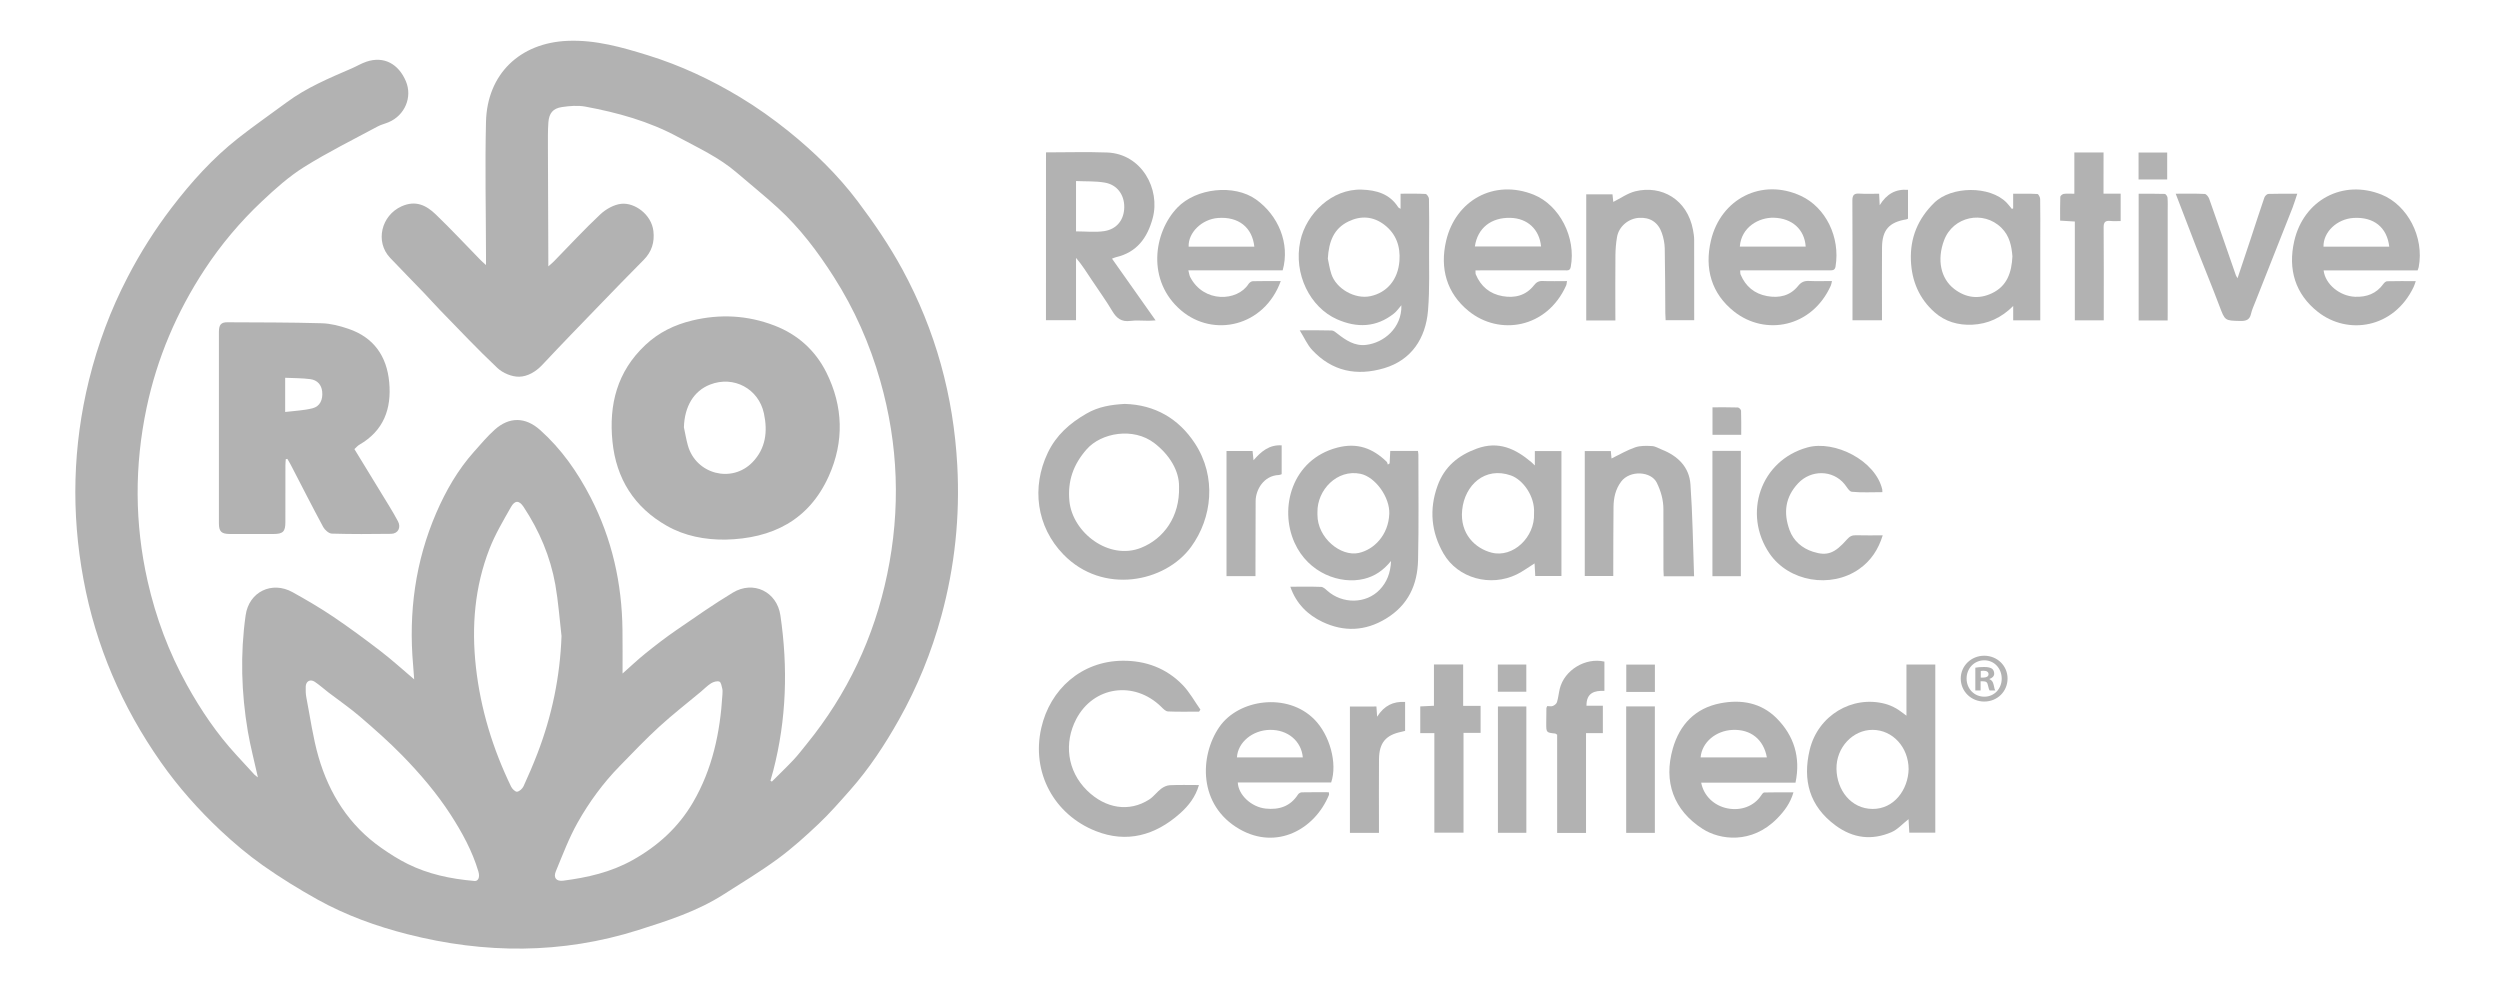 <?xml version="1.0" encoding="utf-8"?>
<!-- Generator: Adobe Illustrator 27.3.1, SVG Export Plug-In . SVG Version: 6.00 Build 0)  -->
<svg version="1.1" id="Layer_1" xmlns="http://www.w3.org/2000/svg" xmlns:xlink="http://www.w3.org/1999/xlink" x="0px" y="0px"
	 viewBox="0 0 612 241.05" style="enable-background:new 0 0 612 241.05;" xml:space="preserve">
<style type="text/css">
	.st0{fill:#B2B2B2;}
</style>
<g>
	<g>
		<path class="st0" d="M152.4,164.88c1.84-1.62,3.7-3.4,5.71-5.01c2.42-1.95,4.89-3.85,7.45-5.61c4.56-3.14,9.1-6.32,13.83-9.18
			c5.02-3.04,10.8-0.25,11.65,5.56c1.88,12.78,1.5,25.48-1.75,38.03c-0.21,0.82-0.46,1.63-0.69,2.44c0.12,0.08,0.23,0.15,0.35,0.23
			c1.78-1.79,3.61-3.53,5.34-5.37c1.14-1.22,2.15-2.56,3.21-3.86c9.94-12.23,16.47-26.08,19.68-41.49
			c3.32-15.95,2.77-31.76-1.7-47.44c-2.57-9.01-6.31-17.48-11.36-25.39c-3.93-6.16-8.29-11.96-13.69-16.89
			c-3.26-2.98-6.7-5.74-10.05-8.62c-4.32-3.73-9.46-6.08-14.43-8.76c-7.12-3.85-14.79-5.96-22.65-7.42
			c-1.85-0.34-3.87-0.17-5.75,0.11c-2.2,0.33-3.14,1.51-3.31,3.77c-0.14,1.98-0.11,3.97-0.11,5.95c0.02,9.27,0.06,18.54,0.1,27.8
			c0,0.35,0,0.71,0,1.48c0.63-0.56,1.03-0.87,1.38-1.24c3.77-3.85,7.43-7.83,11.36-11.51c1.36-1.27,3.34-2.39,5.14-2.57
			c3.28-0.33,7.37,2.61,7.84,6.67c0.32,2.75-0.41,5.09-2.4,7.09c-3.63,3.64-7.19,7.33-10.76,11.02c-4.69,4.86-9.41,9.7-14.02,14.63
			c-1.59,1.7-3.61,2.88-5.68,2.92c-1.78,0.04-4-0.89-5.32-2.13c-4.85-4.56-9.41-9.43-14.07-14.2c-1.31-1.34-2.54-2.76-3.84-4.11
			c-2.78-2.9-5.6-5.75-8.36-8.66c-3.74-3.95-2.16-10.38,2.8-12.61c3.47-1.55,6.04-0.25,8.33,1.94c3.74,3.59,7.27,7.39,10.9,11.1
			c0.37,0.38,0.78,0.73,1.44,1.34c0-1.11,0-1.9,0-2.69c-0.02-10.79-0.26-21.59,0-32.38c0.28-11.67,8.27-19.33,19.96-19.82
			c6.86-0.29,13.34,1.57,19.76,3.56c7.9,2.45,15.37,5.95,22.44,10.21c4.17,2.51,8.17,5.36,11.96,8.41
			c6.26,5.05,12.04,10.69,16.88,17.11c3.99,5.3,7.78,10.85,10.94,16.68c8.1,14.92,12.51,30.96,13.43,47.94
			c0.68,12.51-0.6,24.79-3.9,36.88c-2.42,8.88-5.85,17.32-10.36,25.35c-3.45,6.14-7.29,11.99-11.96,17.27
			c-2.49,2.81-4.97,5.66-7.69,8.24c-3.2,3.03-6.5,6.01-10.05,8.61c-4.25,3.12-8.78,5.84-13.22,8.68
			c-6.45,4.13-13.66,6.44-20.89,8.73c-18.75,5.94-37.64,5.84-56.51,1.03c-7.61-1.94-15.09-4.63-22.01-8.48
			c-4.61-2.57-9.13-5.35-13.43-8.39c-3.64-2.57-7.08-5.48-10.34-8.53c-5.41-5.09-10.35-10.65-14.62-16.74
			c-9.5-13.55-15.92-28.44-18.93-44.74c-3.03-16.35-2.62-32.61,1.35-48.77c2.16-8.78,5.29-17.18,9.47-25.22
			c3.1-5.98,6.67-11.62,10.76-16.98c4.81-6.29,10.07-12.13,16.3-17.03c3.86-3.04,7.92-5.84,11.87-8.77
			c4.87-3.61,10.4-5.92,15.91-8.3c1.2-0.52,2.33-1.21,3.56-1.63c4.39-1.5,7.94,0.6,9.7,4.75c1.67,3.94-0.28,8.38-4.2,10.04
			c-0.89,0.38-1.86,0.6-2.7,1.05c-6.03,3.25-12.19,6.29-17.99,9.92c-3.76,2.35-7.14,5.39-10.39,8.45c-5.3,5-9.99,10.57-13.99,16.66
			c-6.82,10.39-11.63,21.67-14.2,33.85c-2.98,14.15-2.94,28.29,0.25,42.41c2.02,8.94,5.19,17.42,9.64,25.45
			c3.42,6.17,7.34,11.96,12.12,17.15c1.47,1.6,2.94,3.22,4.42,4.81c0.22,0.24,0.52,0.4,0.82,0.63c-0.84-3.81-1.82-7.49-2.46-11.23
			c-1.6-9.44-1.88-18.95-0.54-28.44c0.81-5.75,6.43-8.47,11.51-5.64c3.38,1.88,6.74,3.84,9.94,6c3.96,2.67,7.8,5.51,11.59,8.42
			c2.73,2.09,5.28,4.42,8.22,6.91c-0.11-1.41-0.17-2.43-0.26-3.45c-1.14-12.91,0.52-25.41,5.68-37.34c2.35-5.43,5.3-10.55,9.28-15
			c1.62-1.81,3.19-3.69,4.99-5.31c3.56-3.21,7.52-3.17,11.12,0.04c5.23,4.66,9.17,10.31,12.37,16.5c5.26,10.19,7.69,21.07,7.81,32.5
			C152.43,157.75,152.4,161.25,152.4,164.88z M137.46,155.7c-0.49-4.19-0.78-8.41-1.51-12.55c-1.22-6.88-3.92-13.23-7.78-19.07
			c-1.08-1.63-2.13-1.66-3.1,0.07c-1.87,3.31-3.85,6.62-5.22,10.14c-3.65,9.33-4.45,19.08-3.35,28.98c1.14,10.26,4.12,20,8.61,29.28
			c0.27,0.56,1.02,1.31,1.47,1.26c0.58-0.07,1.3-0.74,1.58-1.33c1.21-2.63,2.35-5.29,3.39-7.99
			C135.12,175.22,137.1,165.66,137.46,155.7z M116.23,215.67c0.76,0.03,1.33-0.81,0.88-2.32c-1.49-5.02-3.98-9.56-6.8-13.93
			c-3.41-5.26-7.48-10.02-11.84-14.49c-3.26-3.34-6.78-6.43-10.32-9.48c-2.47-2.12-5.17-3.97-7.76-5.95
			c-1.12-0.86-2.17-1.82-3.34-2.6c-1.11-0.73-2.17-0.14-2.21,1.19c-0.03,0.91-0.01,1.85,0.17,2.74c0.94,4.83,1.6,9.75,2.96,14.46
			c2.63,9.06,7.49,16.76,15.37,22.27c2.07,1.45,4.22,2.83,6.48,3.94C104.76,213.94,110.07,215.14,116.23,215.67z M176.85,170.03
			c0-0.46,0.08-0.94-0.02-1.37c-0.16-0.65-0.3-1.62-0.72-1.8c-0.54-0.22-1.45,0.05-2.02,0.4c-0.93,0.58-1.71,1.4-2.56,2.11
			c-3.39,2.83-6.89,5.54-10.14,8.52c-3.37,3.08-6.52,6.4-9.71,9.67c-4.04,4.13-7.45,8.79-10.27,13.8
			c-2.13,3.78-3.67,7.91-5.34,11.93c-0.67,1.61,0.14,2.52,1.81,2.3c5.91-0.77,11.6-2.04,16.95-5.02
			c6.24-3.48,11.25-8.05,14.81-14.14C174.39,188.3,176.29,179.35,176.85,170.03z"/>
		<path class="st0" d="M177.57,132.1c-5.06,0.04-9.91-0.88-14.3-3.36c-8.01-4.53-12.43-11.57-13.34-20.65
			c-0.9-9.02,1.12-17.12,8.05-23.63c3.32-3.12,7.17-4.96,11.46-6c6.81-1.64,13.55-1.3,20.13,1.23c5.73,2.19,10.05,6.13,12.73,11.5
			c4.12,8.27,4.39,16.91,0.58,25.38C198.01,127.38,189.03,131.84,177.57,132.1z M167.42,104.6c0.32,1.48,0.56,2.99,0.97,4.44
			c1.97,7.04,10.75,9.36,15.83,4.1c3.24-3.36,3.74-7.51,2.79-11.93c-1.29-6.05-7.4-9.33-13.18-7.07
			C169.84,95.69,167.57,99.49,167.42,104.6z"/>
		<path class="st0" d="M86.76,109.94c2.91,4.77,5.78,9.44,8.63,14.13c0.71,1.17,1.4,2.35,2.04,3.56c0.8,1.5,0.01,3.03-1.68,3.05
			c-4.84,0.07-9.69,0.09-14.52-0.05c-0.73-0.02-1.71-0.89-2.11-1.62c-2.7-5.01-5.27-10.08-7.89-15.13
			c-0.27-0.53-0.59-1.03-0.88-1.54c-0.13,0.02-0.26,0.04-0.39,0.06c-0.03,0.51-0.09,1.01-0.09,1.52c-0.01,4.63,0,9.26-0.01,13.9
			c0,2.31-0.58,2.89-2.88,2.9c-3.57,0.01-7.14,0.01-10.7,0c-2.07-0.01-2.69-0.59-2.69-2.6c-0.01-15.63-0.01-31.25,0-46.88
			c0-1.73,0.52-2.36,2.07-2.35c7.69,0.04,15.39,0.02,23.08,0.24c2.2,0.06,4.45,0.64,6.55,1.36c6.21,2.11,9.4,6.69,9.99,13.09
			c0.6,6.49-1.35,11.85-7.29,15.28C87.54,109.11,87.18,109.56,86.76,109.94z M69.81,92.48c0,2.83,0,5.39,0,8.37
			c2.33-0.29,4.57-0.36,6.69-0.9c1.84-0.46,2.58-2.11,2.37-4.11c-0.17-1.61-1.15-2.8-2.93-3.03C73.95,92.55,71.92,92.58,69.81,92.48
			z"/>
		<path class="st0" d="M318.17,80.86c2.97,0,5.41-0.04,7.85,0.04c0.47,0.02,0.97,0.45,1.38,0.78c2.07,1.62,4.23,3.08,7.01,2.75
			c4.3-0.5,8.79-4.1,8.65-9.71c-0.65,0.74-1.14,1.49-1.81,2.02c-4.33,3.45-9.1,3.57-13.95,1.42c-6.54-2.89-10.73-11.03-8.98-19.19
			c1.45-6.73,7.8-12.8,15.04-12.55c3.59,0.12,6.85,1.03,8.93,4.33c0.07,0.11,0.23,0.15,0.57,0.37c0-1.29,0-2.42,0-3.7
			c2.17,0,4.15-0.05,6.12,0.06c0.31,0.02,0.82,0.78,0.83,1.2c0.07,3.77,0.06,7.53,0.03,11.3c-0.04,5.34,0.18,10.71-0.26,16.02
			c-0.57,6.9-4.11,12.16-10.73,14.13c-6.71,1.99-12.74,0.79-17.62-4.44C320.05,84.44,319.34,82.75,318.17,80.86z M325.05,63.31
			c0.21,0.96,0.42,2.38,0.85,3.72c1.16,3.66,5.78,6.27,9.54,5.48c4.08-0.86,6.78-4.02,7.14-8.61c0.28-3.56-0.8-6.67-3.71-8.89
			c-2.71-2.06-5.72-2.28-8.78-0.79C326.49,55.97,325.3,59.14,325.05,63.31z"/>
		<path class="st0" d="M315.87,143.63c2.67,0,5.11-0.05,7.54,0.04c0.51,0.02,1.05,0.52,1.48,0.91c3.71,3.32,9.5,3.3,12.87-0.23
			c1.71-1.79,2.64-4.04,2.77-7.03c-1.92,2.36-4.03,3.76-6.62,4.39c-5.78,1.41-13.62-1.35-17-8.84c-3.84-8.5-0.65-20.38,10.44-23.29
			c4.93-1.29,8.69,0.16,12.1,3.45c0.17,0.16,0.19,0.46,0.29,0.7c0.15-0.1,0.3-0.19,0.44-0.29c0.05-0.98,0.1-1.96,0.15-3.05
			c2.28,0,4.49,0,6.78,0c0.04,0.33,0.11,0.63,0.11,0.92c-0.01,8.6,0.12,17.21-0.08,25.8c-0.14,6-2.37,10.99-7.83,14.32
			c-5.12,3.13-10.38,3.27-15.55,0.82C320.24,150.59,317.32,147.86,315.87,143.63z M322.51,125.37c0,0.2,0,0.41,0,0.61
			c-0.03,5.7,5.72,10.36,10.13,9.38c3.73-0.83,7.26-4.39,7.46-9.58c0.16-4.08-3.43-9.03-7.04-9.79
			C327.32,114.79,322.43,119.95,322.51,125.37z"/>
		<path class="st0" d="M275.34,98.88c7.4,0.2,13.23,3.62,17.18,9.67c5.37,8.23,4.21,18.27-0.95,25.34
			c-6.32,8.67-21.57,11.78-31.23,1.86c-6.67-6.86-7.85-16.52-3.84-24.91c2.07-4.33,5.38-7.24,9.47-9.59
			C268.91,99.54,272.02,99.06,275.34,98.88z M288.63,119.17c0.07-3.81-2.23-7.76-6.04-10.69c-5.15-3.96-13.02-2.53-16.56,1.49
			c-3.3,3.75-4.71,7.79-4.24,12.69c0.75,7.71,9.66,14.59,17.55,11.44C284.87,131.89,288.85,126.49,288.63,119.17z"/>
		<path class="st0" d="M256.06,37.3c5.08,0,10.03-0.15,14.95,0.03c8.5,0.32,13.09,8.99,11.17,16.08c-1.29,4.79-3.86,8.37-8.99,9.55
			c-0.29,0.07-0.56,0.21-0.97,0.36c3.53,5,7.01,9.92,10.67,15.11c-0.75,0.04-1.27,0.09-1.78,0.09c-1.48,0.01-2.98-0.15-4.43,0.04
			c-2.13,0.28-3.33-0.63-4.38-2.39c-1.58-2.66-3.42-5.17-5.12-7.75c-1.17-1.77-2.3-3.57-3.77-5.29c0,5.03,0,10.07,0,15.25
			c-2.54,0-4.89,0-7.36,0C256.06,64.73,256.06,51.07,256.06,37.3z M263.41,44.32c0,4.3,0,8.33,0,12.32c2.37,0,4.67,0.27,6.89-0.06
			c3.14-0.48,4.89-2.81,4.92-5.87c0.03-3.04-1.75-5.5-4.78-6.01C268.18,44.31,265.82,44.43,263.41,44.32z"/>
		<path class="st0" d="M466.7,175.2c0-4.31,0-8.36,0-12.52c2.43,0,4.69,0,7.06,0c0,13.69,0,27.36,0,41.16c-2.05,0-4.11,0-6.36,0
			c-0.06-1.07-0.13-2.19-0.19-3.31c-1.45,1.13-2.67,2.54-4.21,3.2c-4.78,2.03-9.34,1.51-13.63-1.64
			c-6.46-4.74-8.11-11.13-6.36-18.51c2.01-8.44,10.4-13.43,18.49-11.28c0.92,0.24,1.82,0.65,2.66,1.11
			C464.95,173.85,465.65,174.45,466.7,175.2z M467.23,188.28c-0.03-5.37-3.9-9.59-8.81-9.61c-4.86-0.02-8.95,4.33-8.85,9.58
			c0.1,5.2,3.56,9.73,8.82,9.78C463.68,198.07,467.12,193.29,467.23,188.28z"/>
		<path class="st0" d="M293.53,174.21c-2.54,0-5.09,0.07-7.62-0.05c-0.58-0.03-1.19-0.68-1.67-1.16
			c-6.58-6.42-16.56-5.05-20.79,3.06c-2.98,5.71-2.28,12.6,2.66,17.45c4.53,4.45,10.32,5.36,15.23,2.2c1.08-0.7,1.87-1.84,2.91-2.63
			c0.59-0.45,1.39-0.82,2.11-0.86c2.33-0.11,4.67-0.04,7.14-0.04c-0.84,2.9-2.53,5.08-4.64,6.95c-6.05,5.38-13.02,7.33-20.63,4.31
			c-10.13-4.01-15.81-14.27-13.33-25.22c2.15-9.5,9.85-16.38,19.9-16.47c5.69-0.05,10.77,1.84,14.75,5.97
			c1.69,1.76,2.89,3.98,4.31,5.99C293.74,173.89,293.63,174.05,293.53,174.21z"/>
		<path class="st0" d="M439.54,191.59c-7.74,0-15.4,0-23.09,0c0.61,3.23,3.15,5.65,6.44,6.3c3.33,0.66,6.5-0.56,8.21-3.12
			c0.2-0.31,0.51-0.76,0.78-0.77c2.32-0.06,4.65-0.04,7.16-0.04c-0.78,2.69-2.25,4.63-4.02,6.43c-6.23,6.32-14.02,5.22-18.19,2.54
			c-7.12-4.56-9.67-11.53-7.32-19.72c1.66-5.78,5.43-9.85,11.64-11.05c5.15-1,9.99-0.11,13.75,3.65
			C439.16,180.08,440.84,185.36,439.54,191.59z M432.53,185.41c-0.81-4.44-3.98-6.92-8.38-6.73c-4.15,0.18-7.53,3.06-7.84,6.73
			C421.68,185.41,427.06,185.41,432.53,185.41z"/>
		<path class="st0" d="M492.82,51.02c0-1.14,0-2.28,0-3.59c2.09,0,4.02-0.05,5.94,0.06c0.25,0.01,0.66,0.78,0.67,1.21
			c0.06,3.21,0.03,6.41,0.03,9.62c0,6.11,0,12.22,0,18.33c0,0.55,0,1.1,0,1.77c-2.25,0-4.35,0-6.63,0c0-1.15,0-2.23,0-3.51
			c-2.91,2.91-6.2,4.4-10.03,4.58c-3.44,0.16-6.64-0.76-9.22-3.05c-3.75-3.33-5.59-7.63-5.79-12.67c-0.22-5.57,1.72-10.2,5.68-14.1
			c4.22-4.16,13.67-4.24,17.74-0.07c0.47,0.48,0.86,1.02,1.29,1.54C492.6,51.11,492.71,51.06,492.82,51.02z M492.64,62.76
			c-0.2-2.53-0.7-5.03-2.69-6.99c-4.44-4.38-11.85-2.78-14.04,3.05c-1.78,4.74-0.85,9.38,2.51,11.94c2.83,2.16,5.97,2.56,9.2,1.03
			C491.36,70.02,492.45,66.68,492.64,62.76z"/>
		<path class="st0" d="M325.87,191.54c-7.59,0-15.22,0-22.86,0c0.12,3.04,3.3,6.02,6.81,6.4c3.27,0.35,6.05-0.51,7.93-3.45
			c0.17-0.27,0.6-0.52,0.92-0.53c2.18-0.05,4.37-0.02,6.63-0.02c0.02,0.29,0.09,0.5,0.03,0.66c-3.48,8.46-12.82,13.58-21.9,8.37
			c-10.15-5.83-9.79-17.92-4.96-24.97c4.73-6.9,16.72-8.53,23.27-1.9C325.52,179.89,327.46,186.87,325.87,191.54z M318.93,185.41
			c-0.37-4.04-3.71-6.8-8.04-6.74c-4.27,0.06-7.87,3.04-8.09,6.74C308.18,185.41,313.55,185.41,318.93,185.41z"/>
		<path class="st0" d="M425.99,66.19c0.05,0.45,0,0.78,0.12,1.04c1.22,2.89,3.38,4.68,6.46,5.25c2.95,0.54,5.65-0.05,7.59-2.47
			c0.78-0.97,1.53-1.28,2.69-1.23c1.82,0.08,3.65,0.02,5.62,0.02c-0.12,0.48-0.16,0.82-0.29,1.12c-4.63,10.3-16.09,12.35-23.67,6.35
			c-5.53-4.38-7.3-10.5-5.67-17.41c2.41-10.2,12.45-15.36,22.04-10.9c6.06,2.82,9.65,10.1,8.46,17.29
			c-0.17,1.04-0.88,0.92-1.59,0.92c-6.68,0-13.36,0-20.04,0C427.17,66.19,426.62,66.19,425.99,66.19z M442.03,60.36
			c-0.28-4.26-3.38-6.94-7.79-7.06c-3.67-0.1-7.98,2.29-8.33,7.06C431.25,60.36,436.59,60.36,442.03,60.36z"/>
		<path class="st0" d="M568.82,66.19c0.4,3.39,3.95,6.31,7.7,6.46c2.81,0.11,5.21-0.75,6.92-3.13c0.21-0.3,0.6-0.66,0.92-0.67
			c2.28-0.06,4.55-0.03,7.02-0.03c-0.22,0.61-0.33,1.04-0.52,1.43c-4.84,10.15-16.11,11.86-23.43,6.11
			c-5.53-4.34-7.39-10.4-5.8-17.35c2.31-10.06,11.91-15.17,21.37-11.37c6.34,2.55,10.5,10.37,9.1,17.75
			c-0.05,0.24-0.16,0.47-0.27,0.8C584.19,66.19,576.56,66.19,568.82,66.19z M584.89,60.39c-0.54-4.75-3.8-7.33-8.72-7.04
			c-4.07,0.24-7.45,3.44-7.38,7.04C574.12,60.39,579.45,60.39,584.89,60.39z"/>
		<path class="st0" d="M313.53,68.81c-4.05,11.17-16.5,13.88-24.37,7.2c-8.52-7.23-6.8-19.09-0.94-25.19c4.6-4.79,13.89-5.8,19.24-2
			c5.43,3.86,8.39,10.74,6.54,17.36c-7.59,0-15.22,0-23.09,0c0.18,0.67,0.23,1.22,0.46,1.66c3.31,6.37,11.53,5.96,14.25,1.7
			c0.21-0.33,0.69-0.69,1.05-0.7C308.89,68.78,311.12,68.81,313.53,68.81z M307.06,60.38c-0.51-4.76-3.91-7.39-8.88-7.02
			c-3.96,0.29-7.34,3.58-7.2,7.02C296.31,60.38,301.63,60.38,307.06,60.38z"/>
		<path class="st0" d="M361.2,66.19c0.03,0.49-0.02,0.76,0.07,0.98c1.24,2.95,3.43,4.78,6.57,5.33c3.01,0.53,5.71-0.16,7.67-2.65
			c0.6-0.77,1.18-1.1,2.15-1.06c1.93,0.08,3.87,0.02,5.94,0.02c-0.08,0.44-0.08,0.79-0.21,1.08c-4.72,10.53-16.39,12.36-23.89,6.24
			c-5.36-4.37-7.07-10.44-5.48-17.21c2.31-9.85,11.72-15.17,21.45-11.25c6.29,2.54,10.41,10.47,9.05,17.67
			c-0.19,1.01-0.84,0.84-1.47,0.84c-6.27,0.01-12.54,0-18.81,0C363.29,66.19,362.33,66.19,361.2,66.19z M361.05,60.33
			c5.47,0,10.83,0,16.2,0c-0.4-4.19-3.32-6.89-7.49-7C365.02,53.2,361.69,55.85,361.05,60.33z"/>
		<path class="st0" d="M375.73,113.94c0-1.38,0-2.39,0-3.52c2.21,0,4.31,0,6.51,0c0,10.19,0,20.34,0,30.59c-2.13,0-4.2,0-6.41,0
			c-0.06-1.03-0.12-2.06-0.17-3.09c-1.51,0.94-2.85,1.95-4.33,2.68c-6.47,3.16-14.46,0.98-17.96-5.09
			c-3.02-5.25-3.55-10.84-1.45-16.62c1.69-4.65,5.03-7.41,9.62-9.08c5.32-1.94,9.46,0.05,13.36,3.34
			C375.08,113.31,375.25,113.48,375.73,113.94z M375.53,125.67c0.27-4.2-2.73-8.25-5.66-9.28c-6.35-2.24-11.31,2.35-11.93,8.45
			c-0.6,5.87,3.24,9.43,7.18,10.44C370.39,136.65,375.8,131.48,375.53,125.67z"/>
		<path class="st0" d="M395.45,78.45c-2.5,0-4.78,0-7.14,0c0-10.31,0-20.52,0-30.88c2.09,0,4.19,0,6.43,0
			c0.07,0.66,0.14,1.34,0.19,1.86c1.79-0.89,3.5-2.13,5.39-2.6c6.45-1.58,12.75,2,14.13,9.46c0.15,0.8,0.28,1.62,0.28,2.42
			c0.02,6.51,0.01,13.02,0.01,19.68c-2.28,0-4.54,0-6.99,0c-0.03-0.55-0.07-1.13-0.08-1.72c-0.04-5.29-0.03-10.59-0.14-15.88
			c-0.03-1.25-0.29-2.54-0.7-3.73c-0.91-2.66-2.92-3.91-5.63-3.73c-2.6,0.18-4.91,2.14-5.35,4.69c-0.25,1.45-0.37,2.93-0.39,4.4
			c-0.05,4.73-0.02,9.47-0.02,14.21C395.45,77.19,395.45,77.74,395.45,78.45z"/>
		<path class="st0" d="M414.71,141.07c-2.77,0-5,0-7.43,0c-0.03-0.57-0.07-1.11-0.07-1.64c-0.01-4.94,0.01-9.88-0.01-14.81
			c-0.01-2.27-0.6-4.35-1.61-6.43c-1.37-2.84-6.6-3.16-8.74-0.28c-1.38,1.86-1.83,3.95-1.86,6.17c-0.06,4.99-0.04,9.98-0.06,14.97
			c0,0.61,0,1.22,0,1.95c-2.33,0-4.59,0-6.98,0c0-10.14,0-20.29,0-30.57c2.09,0,4.2,0,6.38,0c0.06,0.66,0.13,1.31,0.17,1.81
			c1.93-0.94,3.79-2.04,5.79-2.73c1.27-0.44,2.76-0.39,4.14-0.31c0.81,0.04,1.6,0.56,2.4,0.87c3.9,1.54,6.69,4.25,6.99,8.49
			C414.35,125.99,414.44,133.45,414.71,141.07z"/>
		<path class="st0" d="M460.81,120.48c-2.52,0-5.02,0.14-7.47-0.09c-0.66-0.06-1.24-1.2-1.81-1.89c-2.89-3.51-8.19-3.54-11.33-0.21
			c-3.21,3.41-3.64,7.25-2.13,11.45c0.98,2.72,3.14,4.49,5.72,5.32c3.56,1.15,5.38,0.36,8.35-3.01c0.65-0.74,1.23-1.04,2.18-1.02
			c2.13,0.06,4.27,0.02,6.57,0.02c-1.08,3.49-2.91,6.25-5.8,8.27c-6.89,4.81-17.21,3.1-21.93-3.85c-6.55-9.64-2.27-22.75,9.3-25.94
			c6.68-1.84,16.69,3.2,18.32,10.32C460.81,119.99,460.79,120.14,460.81,120.48z"/>
		<path class="st0" d="M532.61,47.42c2.56,0,4.84-0.06,7.11,0.06c0.39,0.02,0.92,0.7,1.09,1.18c2.21,6.23,4.36,12.48,6.53,18.72
			c0.06,0.18,0.19,0.34,0.41,0.73c1.13-3.39,2.21-6.58,3.26-9.77c1.1-3.33,2.17-6.67,3.31-9.98c0.13-0.38,0.63-0.88,0.98-0.89
			c2.28-0.08,4.57-0.04,7.07-0.04c-0.42,1.25-0.74,2.35-1.15,3.41c-3.03,7.71-6.09,15.41-9.14,23.12c-0.37,0.94-0.81,1.88-1.03,2.86
			c-0.33,1.52-1.25,1.78-2.65,1.75c-3.8-0.08-3.72-0.06-5.09-3.68c-1.81-4.81-3.78-9.55-5.65-14.33
			C536,56.3,534.38,52.02,532.61,47.42z"/>
		<path class="st0" d="M378.76,172.85c0.48,0,0.99,0.13,1.38-0.03c0.41-0.17,0.89-0.55,1.01-0.94c0.32-1.06,0.42-2.19,0.68-3.27
			c1.12-4.56,6.27-7.72,10.93-6.65c0,2.31,0,4.63,0,7.17c-2.44-0.11-4.42,0.47-4.39,3.64c1.32,0,2.61,0,4.01,0c0,2.3,0,4.4,0,6.7
			c-1.31,0-2.61,0-4.12,0c0,8.24,0,16.29,0,24.43c-2.42,0-4.64,0-7.07,0c0-8.08,0-16.13,0-24.04c-0.29-0.19-0.37-0.28-0.46-0.29
			c-2.21-0.23-2.22-0.23-2.21-2.57c0-1.22,0.02-2.44,0.04-3.66C378.57,173.23,378.64,173.14,378.76,172.85z"/>
		<path class="st0" d="M351.13,179.47c-1.26,0-2.31,0-3.45,0c0-2.24,0-4.3,0-6.54c1.05-0.05,2.1-0.1,3.35-0.16
			c0-3.35,0-6.68,0-10.11c2.47,0,4.73,0,7.15,0c0,3.35,0,6.63,0,10.13c1.5,0,2.84,0,4.27,0c0,2.27,0,4.33,0,6.62
			c-1.35,0-2.69,0-4.18,0c0,8.24,0,16.27,0,24.42c-2.41,0-4.67,0-7.14,0C351.13,195.78,351.13,187.72,351.13,179.47z"/>
		<path class="st0" d="M514.94,47.41c1.55,0,2.8,0,4.2,0c0,2.24,0,4.34,0,6.7c-0.84,0-1.69,0.07-2.52-0.02
			c-1.25-0.13-1.67,0.3-1.65,1.6c0.06,6.92,0.03,13.84,0.03,20.77c0,0.61,0,1.21,0,1.95c-2.38,0-4.64,0-7.08,0
			c0-7.97,0-15.98,0-24.18c-1.25-0.07-2.33-0.14-3.6-0.22c0-1.99-0.03-3.91,0.04-5.83c0.01-0.26,0.54-0.68,0.86-0.72
			c0.79-0.11,1.61-0.03,2.58-0.03c0-3.45,0-6.73,0-10.11c2.43,0,4.69,0,7.15,0C514.94,40.61,514.94,43.89,514.94,47.41z"/>
		<path class="st0" d="M336.95,172.95c0.05,0.73,0.09,1.37,0.17,2.5c1.71-2.7,3.92-3.79,6.85-3.61c0,2.34,0,4.65,0,7.08
			c-0.26,0.06-0.58,0.16-0.92,0.23c-3.83,0.79-5.43,2.7-5.47,6.71c-0.05,5.4-0.01,10.79-0.01,16.19c0,0.59,0,1.19,0,1.84
			c-2.49,0-4.75,0-7.11,0c0-10.34,0-20.59,0-30.93C332.66,172.95,334.77,172.95,336.95,172.95z"/>
		<path class="st0" d="M460.01,47.42c0.05,0.91,0.08,1.61,0.14,2.81c1.72-2.77,3.9-3.99,6.93-3.76c0,2.34,0,4.69,0,7.07
			c-0.13,0.05-0.26,0.13-0.4,0.16c-4.24,0.7-5.92,2.59-5.96,6.88c-0.05,5.34-0.01,10.68-0.01,16.02c0,0.55,0,1.11,0,1.8
			c-2.4,0-4.7,0-7.22,0c0-0.56,0-1.1,0-1.64c0-9.2,0.03-18.41-0.03-27.61c-0.01-1.45,0.44-1.85,1.81-1.75
			C456.78,47.5,458.31,47.42,460.01,47.42z"/>
		<path class="st0" d="M307.34,141.03c-2.45,0-4.72,0-7.09,0c0-10.23,0-20.38,0-30.63c2.12,0,4.18,0,6.38,0
			c0.07,0.67,0.13,1.35,0.23,2.27c1.88-2.17,3.85-3.83,6.89-3.65c0,2.36,0,4.67,0,7.06c-0.2,0.06-0.43,0.19-0.67,0.2
			c-3.74,0.13-5.7,3.66-5.7,6.39c-0.01,5.5-0.02,10.99-0.04,16.49C307.34,139.75,307.34,140.35,307.34,141.03z"/>
		<path class="st0" d="M405.11,203.88c-2.4,0-4.67,0-7.02,0c0-10.35,0-20.6,0-30.95c2.35,0,4.63,0,7.02,0
			C405.11,183.22,405.11,193.47,405.11,203.88z"/>
		<path class="st0" d="M366.69,203.87c0-10.32,0-20.58,0-30.92c2.33,0,4.6,0,6.96,0c0,10.32,0,20.57,0,30.92
			C371.31,203.87,369.05,203.87,366.69,203.87z"/>
		<path class="st0" d="M530.64,78.45c-2.49,0-4.75,0-7.1,0c0-10.33,0-20.58,0-31.02c2.14,0,4.27-0.03,6.39,0.04
			c0.25,0.01,0.65,0.58,0.68,0.92c0.09,1.16,0.04,2.34,0.04,3.5c0,8.13,0,16.26,0,24.4C530.64,76.95,530.64,77.61,530.64,78.45z"/>
		<path class="st0" d="M426.16,141.05c-2.4,0-4.62,0-6.96,0c0-10.24,0-20.42,0-30.67c2.33,0,4.59,0,6.96,0
			C426.16,120.61,426.16,130.75,426.16,141.05z"/>
		<path class="st0" d="M405.12,169.38c-2.37,0-4.64,0-7.01,0c0-2.22,0-4.38,0-6.68c2.28,0,4.58,0,7.01,0
			C405.12,164.85,405.12,167.02,405.12,169.38z"/>
		<path class="st0" d="M366.67,169.33c0-2.24,0-4.4,0-6.66c2.34,0,4.6,0,6.97,0c0,2.2,0,4.36,0,6.66
			C371.38,169.33,369.12,169.33,366.67,169.33z"/>
		<path class="st0" d="M419.22,99.71c2.07,0,4.14-0.03,6.21,0.04c0.28,0.01,0.77,0.51,0.78,0.8c0.07,1.92,0.04,3.85,0.04,5.89
			c-2.37,0-4.63,0-7.03,0C419.22,104.29,419.22,102.1,419.22,99.71z"/>
		<path class="st0" d="M523.52,43.94c0-2.24,0-4.36,0-6.6c2.31,0,4.61,0,7.01,0c0,2.19,0,4.34,0,6.6
			C528.22,43.94,525.95,43.94,523.52,43.94z"/>
	</g>
	<g>
		<path class="st0" d="M491.45,166.1c0,3.16-2.48,5.64-5.71,5.64c-3.2,0-5.75-2.48-5.75-5.64c0-3.09,2.55-5.58,5.75-5.58
			C488.97,160.53,491.45,163.01,491.45,166.1z M481.42,166.1c0,2.48,1.84,4.45,4.35,4.45c2.45,0,4.25-1.97,4.25-4.42
			c0-2.48-1.8-4.49-4.28-4.49C483.25,161.65,481.42,163.66,481.42,166.1z M484.85,169.03h-1.29v-5.58c0.51-0.1,1.22-0.17,2.14-0.17
			c1.05,0,1.53,0.17,1.94,0.41c0.31,0.24,0.54,0.68,0.54,1.22c0,0.61-0.48,1.09-1.16,1.29v0.07c0.54,0.2,0.85,0.61,1.02,1.36
			c0.17,0.85,0.27,1.19,0.41,1.39h-1.39c-0.17-0.2-0.27-0.71-0.44-1.36c-0.1-0.61-0.44-0.88-1.16-0.88h-0.61V169.03z M484.89,165.87
			h0.61c0.71,0,1.29-0.24,1.29-0.82c0-0.51-0.37-0.85-1.19-0.85c-0.34,0-0.58,0.03-0.71,0.07V165.87z"/>
	</g>
</g>
</svg>
